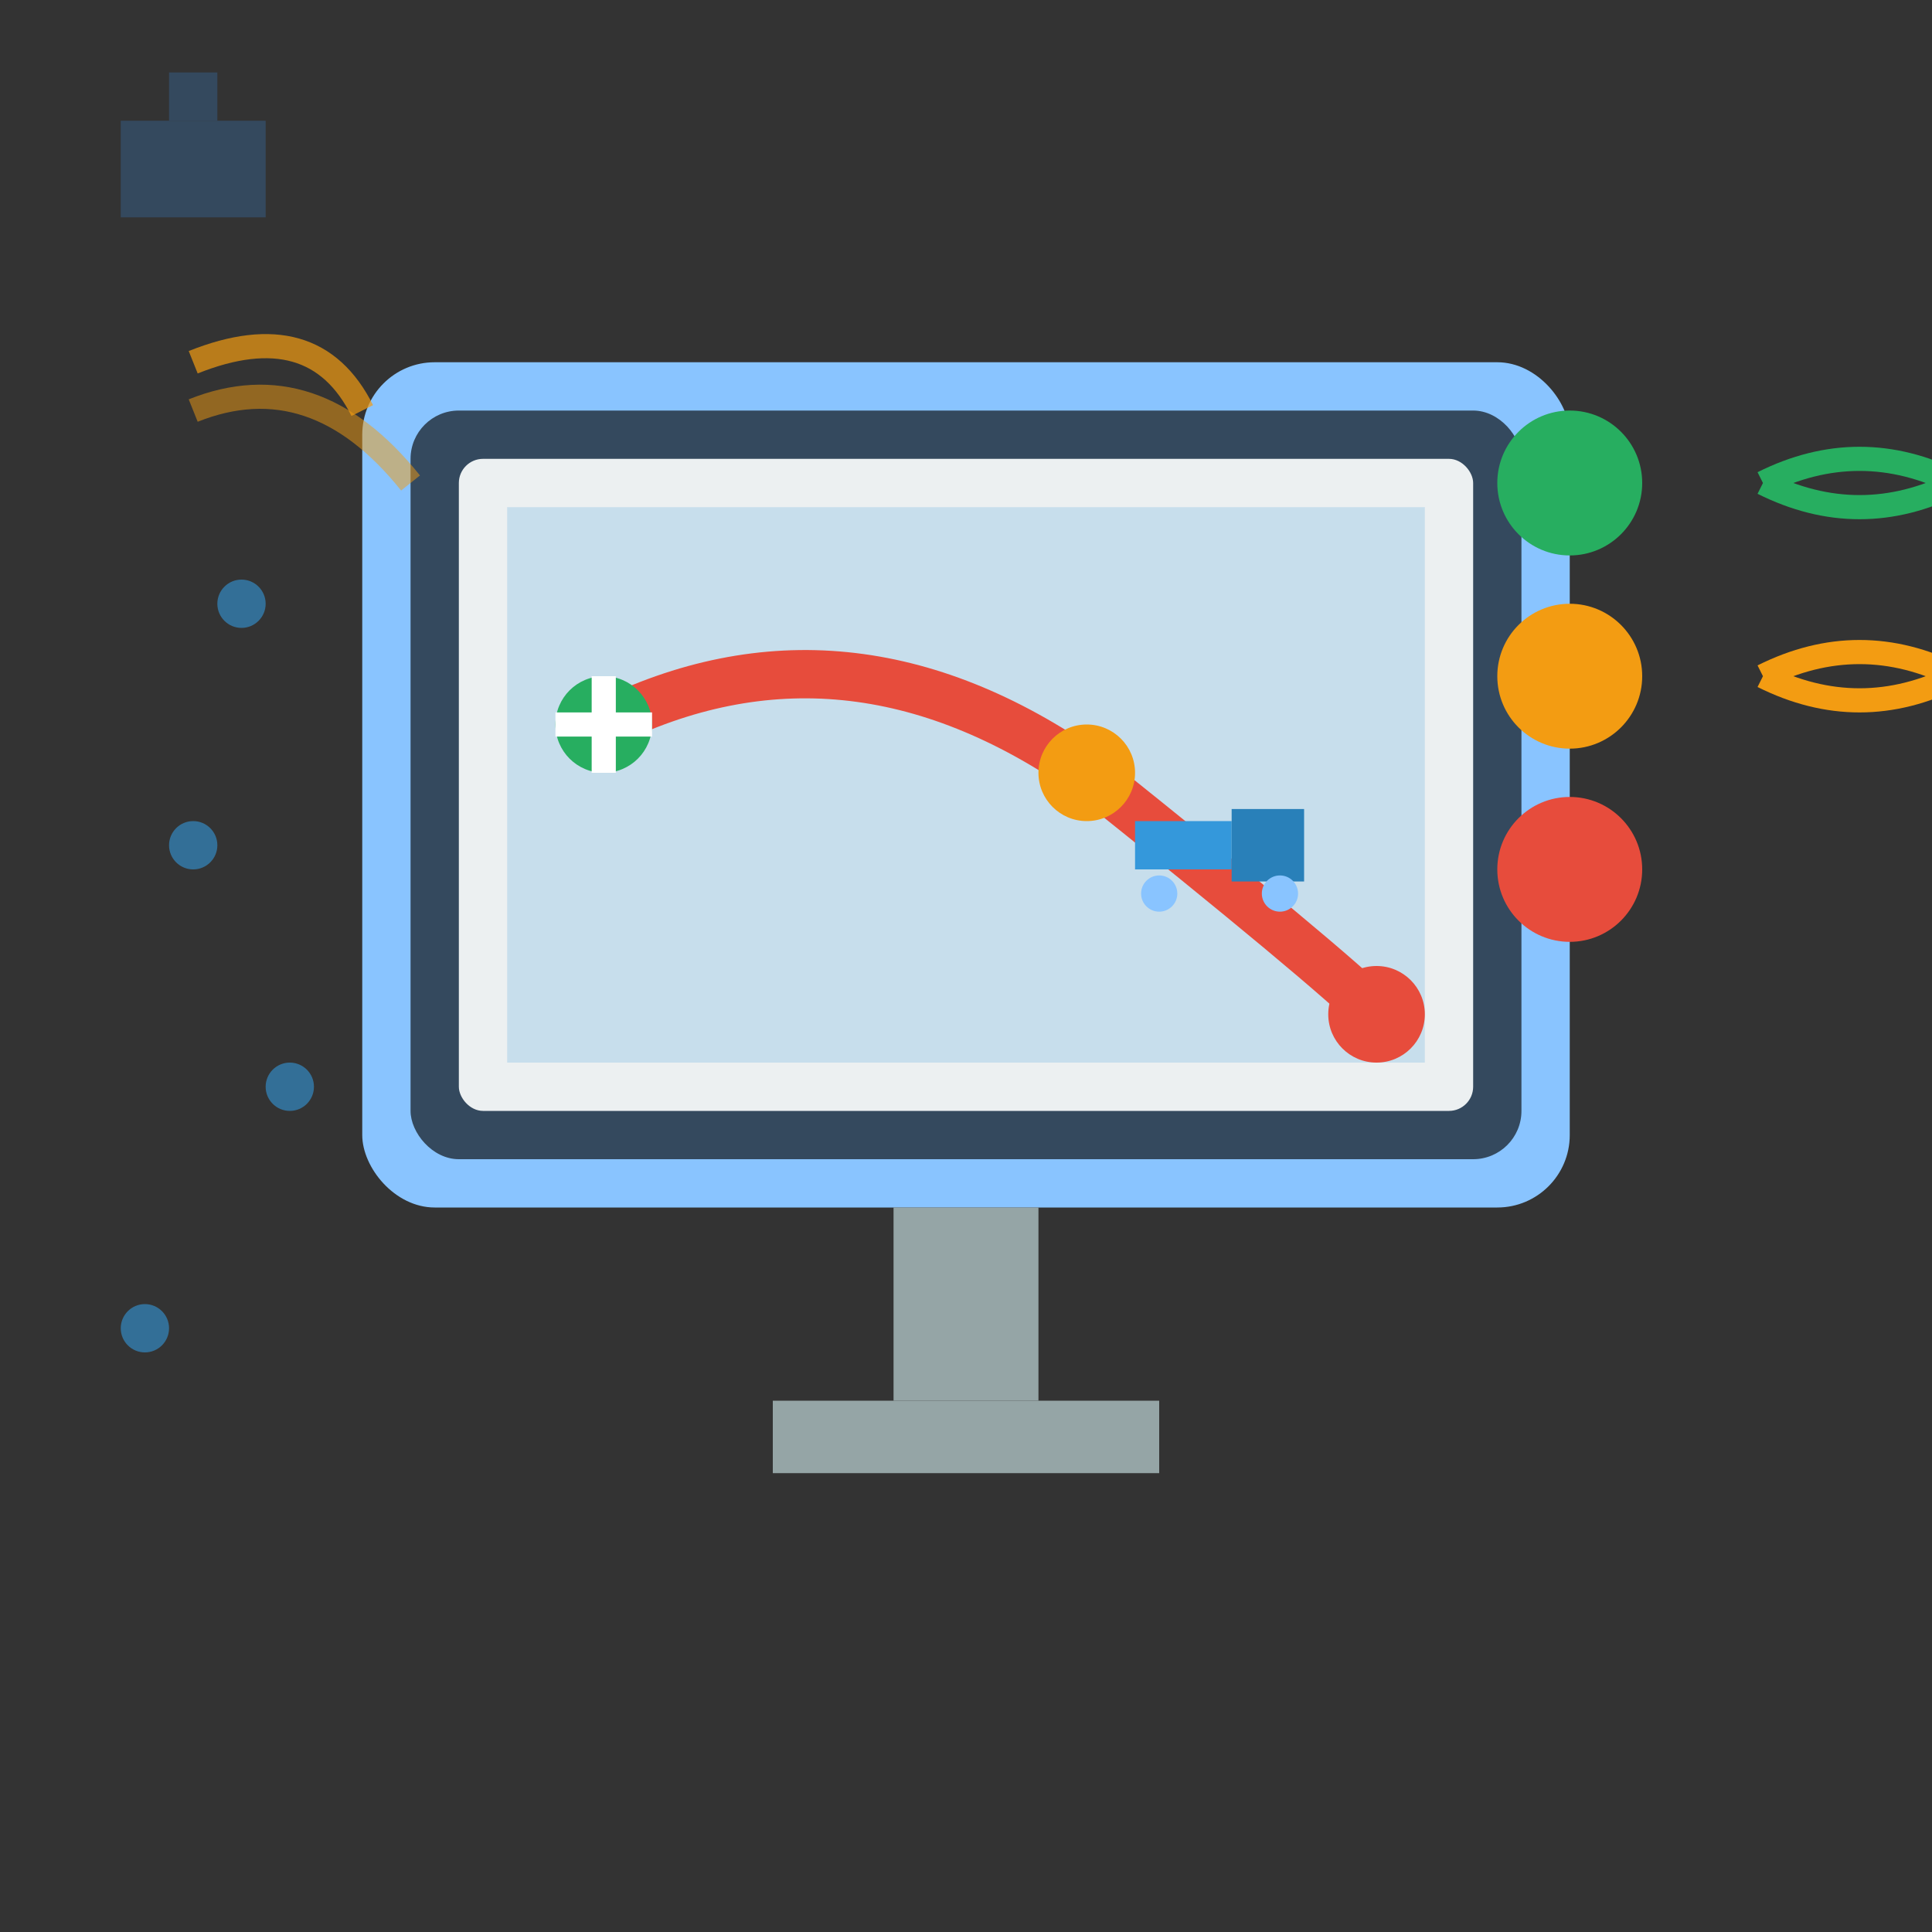 <svg width="80" height="80" viewBox="0 0 80 80" fill="none" xmlns="http://www.w3.org/2000/svg">
  <rect x="0" y="0" width="80" height="80" fill="#333333" stroke="none"/>
  <!-- Monitor/Screen -->
  <rect x="15" y="15" width="50" height="35" rx="3" fill="#89c4ff"/>
  <rect x="17" y="17" width="46" height="31" rx="2" fill="#34495e"/>
  <rect x="19" y="19" width="42" height="27" rx="1" fill="#ecf0f1"/>
  
  <!-- Screen content - Map -->
  <rect x="21" y="21" width="38" height="23" fill="#3498db" opacity="0.2"/>
  
  <!-- Route line on map -->
  <path d="M25 30 Q35 25 45 32 Q55 40 57 42" stroke="#e74c3c" stroke-width="2" fill="none"/>
  
  <!-- Location pins -->
  <circle cx="25" cy="30" r="2" fill="#27ae60"/>
  <path d="M25 28 L25 32 M23 30 L27 30" stroke="white" stroke-width="1"/>
  
  <circle cx="45" cy="32" r="2" fill="#f39c12"/>
  <circle cx="57" cy="42" r="2" fill="#e74c3c"/>
  
  <!-- Truck icon on map -->
  <g transform="translate(47, 34) scale(0.5)">
    <rect x="0" y="0" width="8" height="4" fill="#3498db"/>
    <rect x="8" y="-1" width="6" height="6" fill="#2980b9"/>
    <circle cx="2" cy="6" r="1.5" fill="#89c4ff"/>
    <circle cx="12" cy="6" r="1.5" fill="#89c4ff"/>
  </g>
  
  <!-- Monitor stand -->
  <rect x="37" y="50" width="6" height="8" fill="#95a5a6"/>
  <rect x="32" y="58" width="16" height="3" fill="#95a5a6"/>
  
  <!-- Status indicators -->
  <g transform="translate(65, 20)">
    <!-- Status lights -->
    <circle cx="0" cy="0" r="3" fill="#27ae60"/>
    <circle cx="0" cy="8" r="3" fill="#f39c12"/>
    <circle cx="0" cy="16" r="3" fill="#e74c3c"/>
    
    <!-- Signal waves -->
    <path d="M8 0 Q12 -2 16 0 Q12 2 8 0" stroke="#27ae60" stroke-width="1" fill="none"/>
    <path d="M8 8 Q12 6 16 8 Q12 10 8 8" stroke="#f39c12" stroke-width="1" fill="none"/>
  </g>
  
  <!-- Data stream -->
  <g opacity="0.6">
    <circle cx="10" cy="25" r="1" fill="#3498db"/>
    <circle cx="8" cy="35" r="1" fill="#3498db"/>
    <circle cx="12" cy="45" r="1" fill="#3498db"/>
    <circle cx="6" cy="55" r="1" fill="#3498db"/>
  </g>
  
  <!-- GPS satellite signal -->
  <g transform="translate(5, 5)">
    <rect x="0" y="0" width="6" height="4" fill="#34495e"/>
    <rect x="2" y="-2" width="2" height="2" fill="#34495e"/>
    <path d="M3 10 Q8 8 10 12" stroke="#f39c12" stroke-width="1" fill="none" opacity="0.7"/>
    <path d="M3 12 Q8 10 12 15" stroke="#f39c12" stroke-width="1" fill="none" opacity="0.5"/>
  </g>
</svg>
